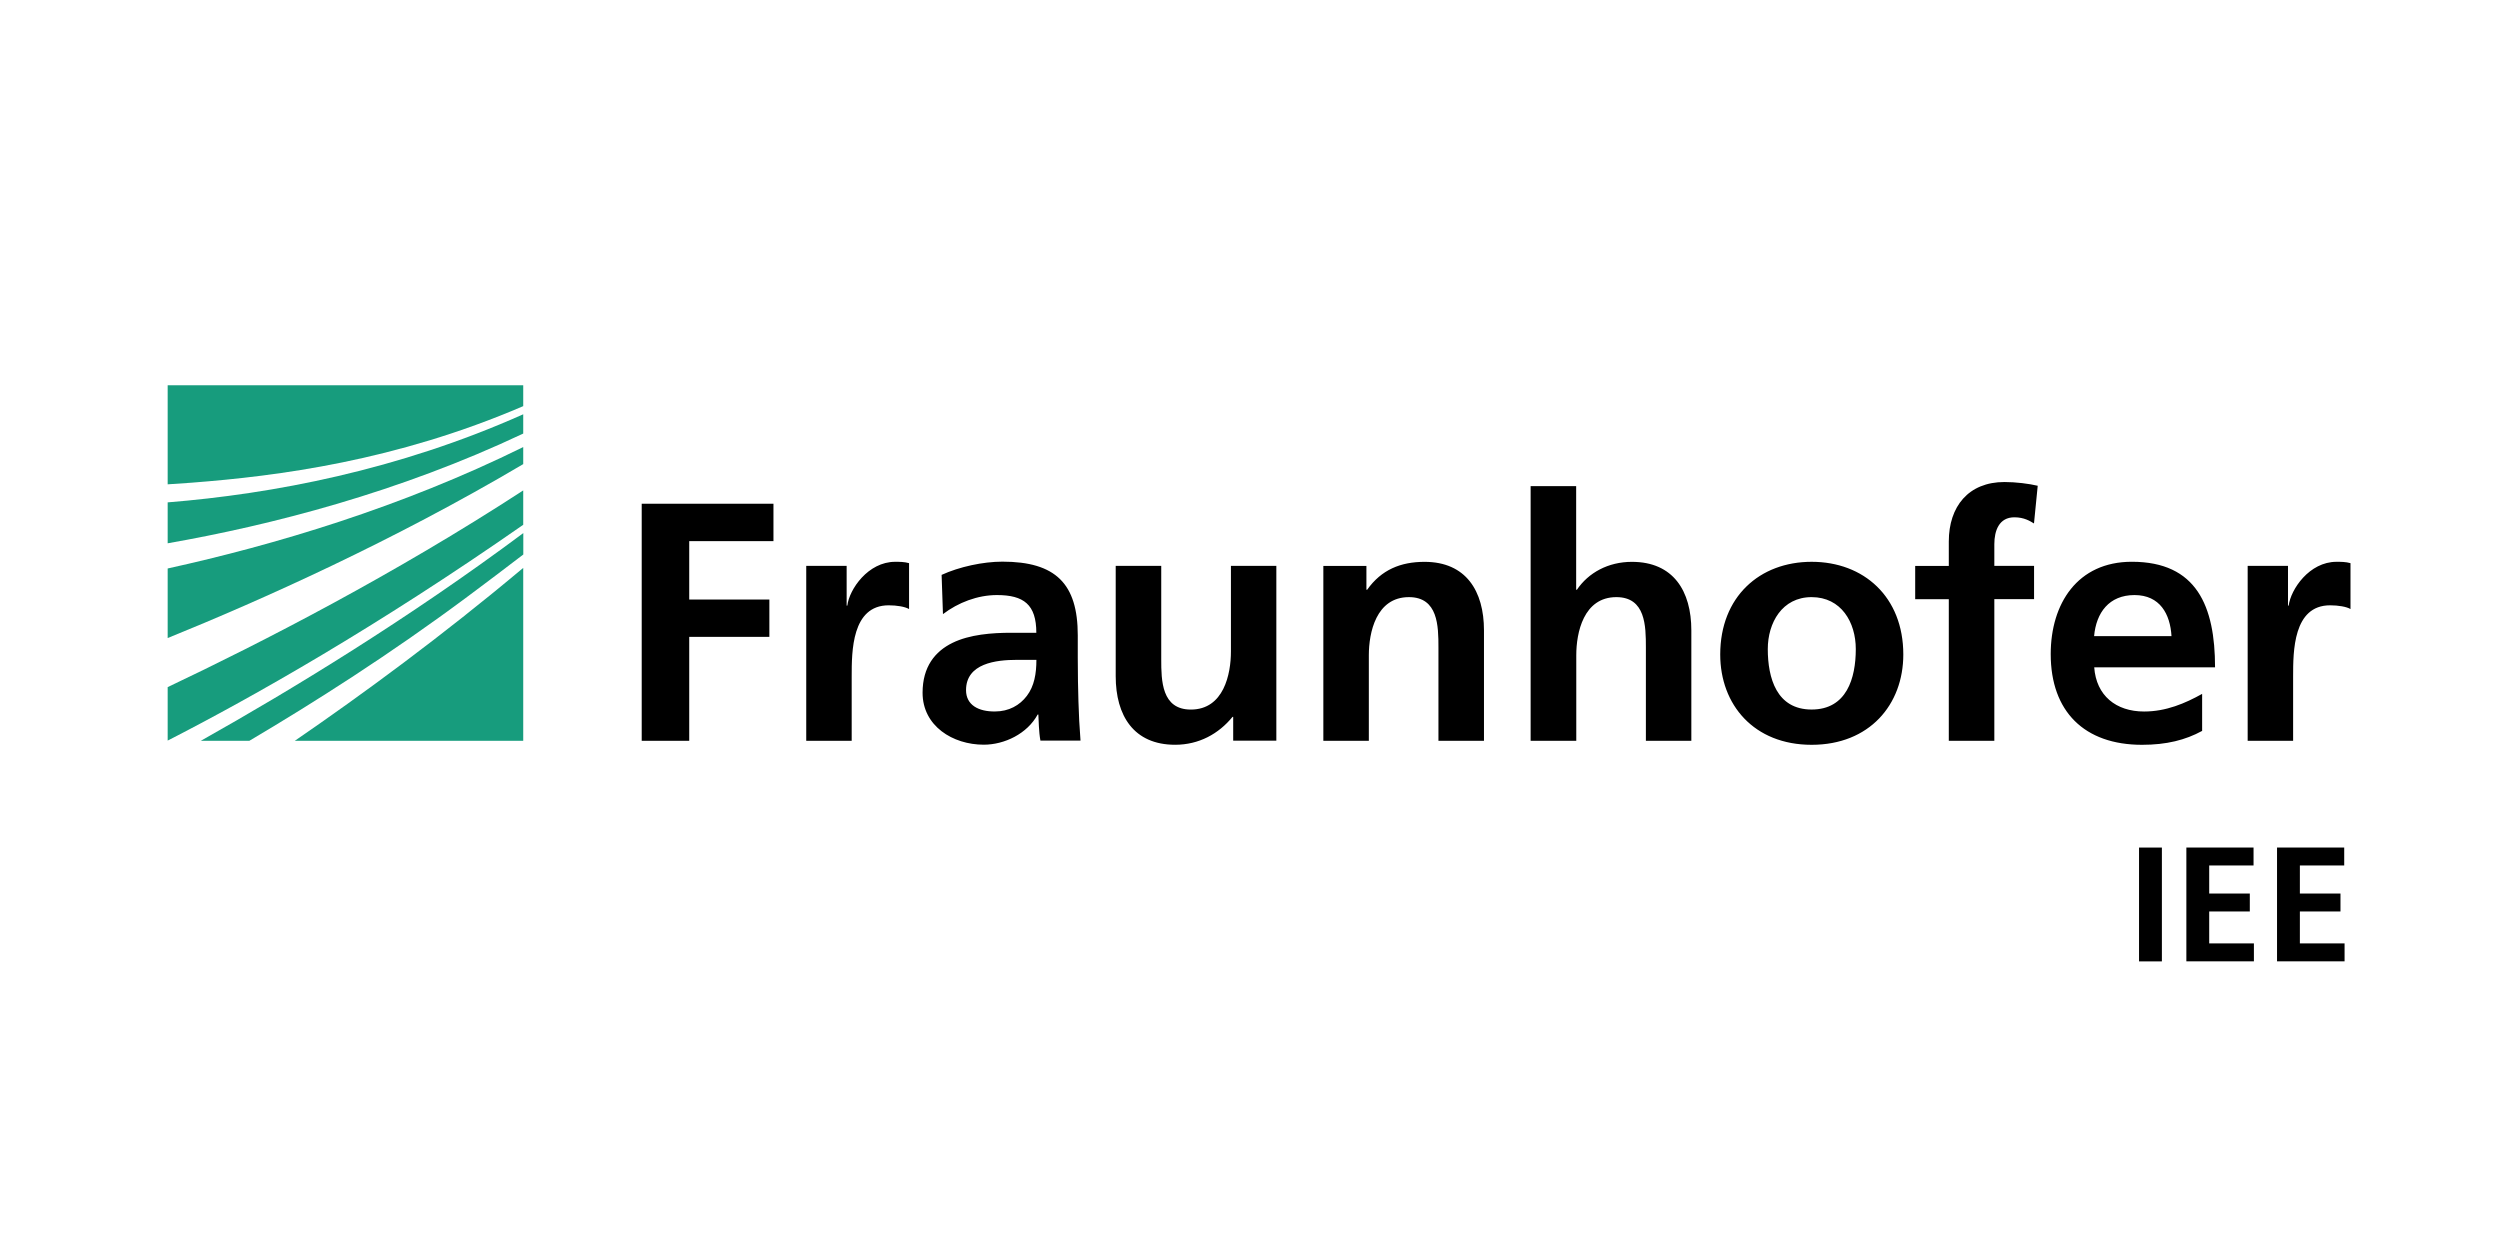 <?xml version="1.0" encoding="UTF-8"?><svg id="Ebene_10" xmlns="http://www.w3.org/2000/svg" viewBox="0 0 629.22 311.7"><path d="M42.2,186.4c21.29-10.9,52.47-28.52,89.49-54.32v-8.65c-32.58,21.22-65.71,38.24-89.49,49.51v13.46Z" fill="#179c7d"/><path d="M42.2,160.59c23.71-9.61,56.85-24.47,89.49-43.78v-4.29c-30.69,15.15-62.58,24.64-89.49,30.56v17.51Z" fill="#179c7d"/><path d="M131.69,186.45v-43.52c-20.37,17.1-40.54,31.89-57.49,43.52h57.49Z" fill="#179c7d"/><path d="M62.76,186.45c16.1-9.51,35.63-21.91,55.09-36.42,4.55-3.39,9.16-6.87,13.86-10.47v-5.39c-28.82,21.48-58.2,39.38-81.17,52.28h12.21Z" fill="#179c7d"/><path d="M42.2,136.74c26.18-4.59,58.2-12.83,89.49-27.62v-4.85c-31.53,14.08-63.1,20.04-89.49,22.17v10.3Z" fill="#179c7d"/><path d="M42.2,96.96v24.94c1.95-.13,3.95-.26,5.99-.41,21.76-1.67,51.46-5.49,83.5-19.27v-5.26H42.2Z" fill="#179c7d"/><path d="M565.69,186.45h11.46v-16.16c0-6.33,0-17.94,9.31-17.94,2.06,0,4.12.34,5.13.94v-11.55c-1.2-.34-2.4-.34-3.52-.34-6.85,0-11.52,6.93-12.04,11.03h-.17v-10h-10.15v44.02h-.02ZM554.25,174.64c-4.27,2.38-9.06,4.44-14.61,4.44-7.08,0-12.04-4.01-12.55-11.12h30.41c0-15.39-4.61-26.57-20.95-26.57-13.67,0-20.41,10.52-20.41,23.24,0,14.44,8.46,22.83,22.98,22.83,6.16,0,10.92-1.2,15.13-3.5v-9.34h0ZM527.06,160.11c.52-5.9,3.76-10.34,10.17-10.34s8.99,4.79,9.31,10.34h-19.49ZM490.49,186.45h11.46v-35.65h10v-8.37h-10v-5.47c0-3.41,1.2-6.76,5.04-6.76,2.47,0,3.93.94,4.94,1.55l.94-9.49c-2.21-.52-5.47-.94-8.37-.94-9.06,0-14.01,6.16-14.01,14.96v6.16h-8.46v8.37h8.46v35.65h0ZM444.93,163.36c0-6.57,3.58-13.07,11.03-13.07s11.12,6.33,11.12,13.07c0,7.36-2.3,15.22-11.12,15.22s-11.03-7.94-11.03-15.22M432.96,164.73c0,12.64,8.48,22.73,23.01,22.73s23.07-10.09,23.07-22.73c0-14.53-9.98-23.33-23.07-23.33s-23.01,8.8-23.01,23.33M385.27,186.45h11.46v-21.55c0-5.62,1.8-14.61,10.09-14.61,7.36,0,7.43,7.28,7.43,12.66v23.5h11.44v-27.79c0-9.91-4.53-17.25-14.96-17.25-5.99,0-10.95,2.75-13.84,7.02h-.19v-26.08h-11.46v64.1h.04ZM333.06,186.45h11.46v-21.55c0-5.62,1.8-14.61,10.09-14.61,7.34,0,7.43,7.28,7.43,12.66v23.5h11.46v-27.79c0-9.91-4.53-17.25-14.96-17.25-5.99,0-10.86,1.97-14.44,7.02h-.19v-5.99h-10.84v44.02ZM321.27,142.43h-11.46v21.55c0,5.64-1.78,14.61-10.09,14.61-7.36,0-7.45-7.28-7.45-12.66v-23.5h-11.46v27.77c0,9.91,4.53,17.25,14.96,17.25,5.99,0,10.95-2.75,14.44-7.02h.17v5.99h10.86v-43.99h.02ZM243.14,173.7c0-6.76,7.6-7.62,12.75-7.62h4.96c0,3.43-.52,6.59-2.4,9.06-1.8,2.38-4.53,3.93-8.03,3.93-4.1.04-7.28-1.59-7.28-5.37M237.34,154.56c3.84-2.92,8.71-4.79,13.58-4.79,6.74,0,9.91,2.38,9.91,9.49h-6.33c-4.79,0-10.43.41-14.79,2.55s-7.51,5.99-7.51,12.55c0,8.37,7.6,13.07,15.39,13.07,5.22,0,10.95-2.75,13.58-7.6h.17c.09,1.35.09,4.27.52,6.57h10.09c-.26-3.43-.43-6.5-.52-9.83-.09-3.24-.17-6.59-.17-11.03v-5.64c0-12.98-5.56-18.54-18.97-18.54-4.87,0-10.86,1.29-15.3,3.33l.34,9.87ZM202.9,186.45h11.46v-16.16c0-6.33,0-17.94,9.31-17.94,2.06,0,4.1.34,5.13.94v-11.55c-1.2-.34-2.38-.34-3.5-.34-6.82,0-11.55,6.93-12.04,11.03h-.17v-10h-10.17v44.02h-.02ZM161.52,186.45h11.95v-26.16h20.17v-9.4h-20.17v-14.7h21.2v-9.4h-33.16v59.66Z"/><path d="M538.37,213.32h5.75v28.65h-5.75v-28.65Z"/><path d="M550.28,213.32h16.91v4.51h-11.16v7.06h10.22v4.51h-10.22v8.05h11.25v4.51h-17v-28.63h0Z"/><path d="M573.1,213.32h16.91v4.51h-11.16v7.06h10.22v4.51h-10.22v8.05h11.25v4.51h-17v-28.63h0Z"/></svg>